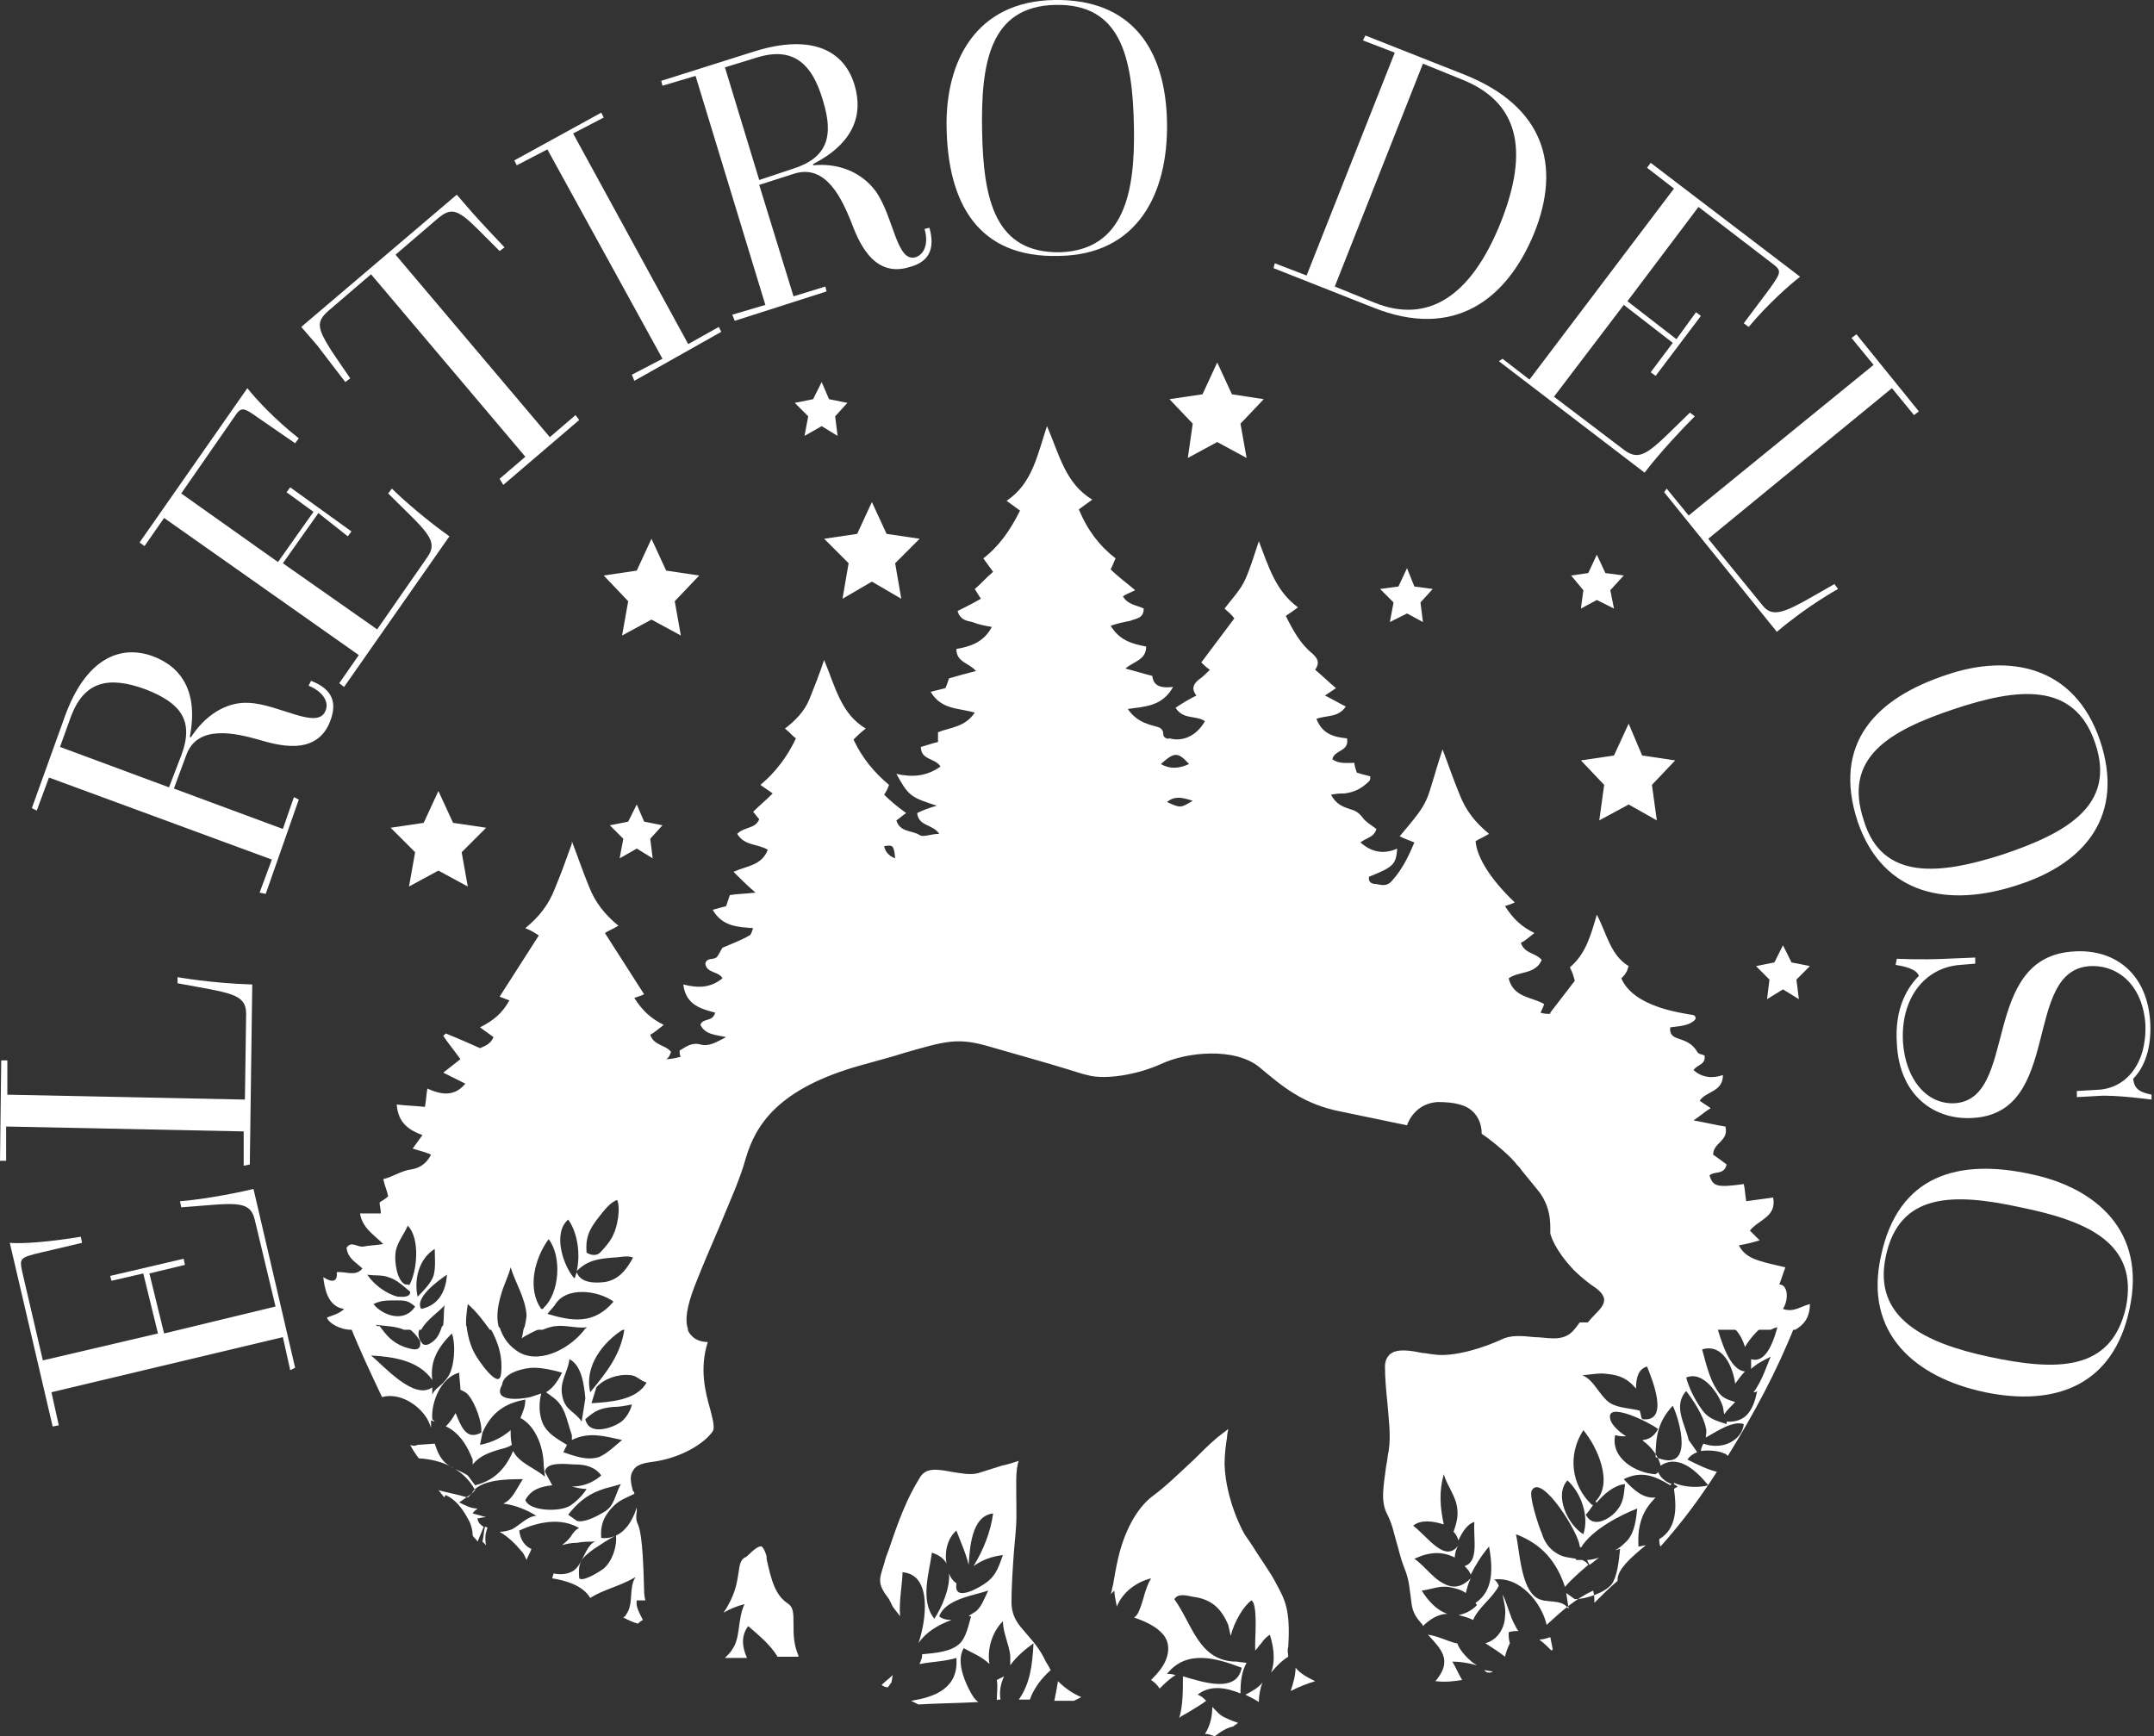 <?xml version="1.0" encoding="utf-8"?>
<!-- Generator: Adobe Illustrator 24.1.3, SVG Export Plug-In . SVG Version: 6.00 Build 0)  -->
<svg version="1.1" id="Capa_1" xmlns="http://www.w3.org/2000/svg" xmlns:xlink="http://www.w3.org/1999/xlink" x="0px" y="0px"
	 viewBox="0 0 175.9 141.8" style="enable-background:new 0 0 175.9 141.8;" xml:space="preserve">
<rect x="0" y="0" width="175.9" height="141.8" fill="#333333" stroke="none"/>
<style type="text/css">
	.st0{fill:#FFFFFF;}
</style>
<path class="st0" d="M121.3,134.2L121.3,134.2c0.6,0.4,1.1,0.7,1.6,1.1c0.1-0.4,0.2-0.7,0.4-1.1c-0.1-0.3-0.1-0.6-0.1-0.9
	c0.3-0.1,0.6-0.1,0.8-0.1c-0.1-0.1-0.2-0.3-0.3-0.5c-0.4-0.7-0.6-1.7-1-2.5c0.1,0.6,0.3,1.2,0.2,1.8
	C122.9,132.8,122.4,133.9,121.3,134.2"/>
<path class="st0" d="M44.3,108.4h-1.5c-0.1,0.3-0.1,0.6-0.2,0.9C43,109,43.7,108.7,44.3,108.4"/>
<path class="st0" d="M102.8,139c0-0.5,0.1-1.1,0.3-1.6c-0.3,0.4-0.8,0.7-1.4,1C102.1,138.6,102.5,138.8,102.8,139"/>
<path class="st0" d="M39.6,124.7c-0.1,0.4-0.1,0.8-0.2,1.2c0.1,0.1,0.2,0.2,0.3,0.3c-0.1-0.4-0.1-0.9,0.1-1.4
	C39.8,124.7,39.7,124.7,39.6,124.7"/>
<path class="st0" d="M131.6,129.4c-0.6,0.7-2.1,1.2-3,1.2l-0.7-0.5l0.2,1.3c-0.6-0.9-1.8-0.4-2.6-0.9c-1.3-0.8-1.4-3.8-1.7-5.2
	c2.1,0.8,3.3,2.2,4,4.3l0,0c0.5-0.6,1.2-1.2,1.9-1.8c-0.1-0.2-0.3-0.3-0.5-0.4c-0.2,0-0.4,0-0.5,0c0,0,0-0.1,0-0.1
	c-0.5-0.1-1-0.1-1.5-0.4c-0.7-0.4-1.1-1-1.3-1.7c-0.2-0.4-1.1-3.1-0.8-3.5c0.8-1.4,3.9,3.6,3.9,4.6l0.1,0.1c0.9-1.5,3.3-2.7,4.6-3.2
	c-0.1,0.9-0.2,1.9-0.8,2.6c-0.3,0.3-0.6,0.6-1,0.8c0.1,0,0.3-0.1,0.4-0.1C132.2,127.4,132.1,128.7,131.6,129.4 M128,120.9
	c1.1,1,1.8,2.9,1.3,4.4C128,124.5,126.9,122.1,128,120.9 M129.3,116.8c1.1,1.3,2.5,4.3,1,5.8c0,0,0,0.1,0.1,0.1
	c0.6-0.7,1.4-1.4,2.3-1.5c-0.1,0.9-0.1,1.5-0.7,2.2c-0.5,0.6-1.9,1.5-2.5,0.3c0.2-0.2,0.4-0.5,0.6-0.8l-0.1,0
	C128.3,121.3,128,118.8,129.3,116.8 M131.2,112.2c1.2,0.1,1.8,0.5,2.4,1.2c0-0.9,0.2-1.6,0.9-1.8c0.4,1,1.9,4.6-0.4,4.3
	c-0.1-0.2-0.1-0.4-0.2-0.7c-0.8-0.2-1.7-0.2-2.4-0.6c-0.9-0.6-1.3-1.9-2.3-2.3C129.8,112.3,130.5,112.1,131.2,112.2 M136.6,114.8
	c0.5,1,1.9,5.6-1.4,4.2C135.2,117.3,135.4,116.1,136.6,114.8 M134.4,126.2c-0.2,0-0.4,0.1-0.6,0.1c-0.1-1.9,0.4-3,1.4-4
	c-1,0.1-1.8-0.6-2.6-1.5c1.4-0.7,2.5-0.3,3.8,0.5c0,0,0,0,0.1-0.1c-0.5-0.2-0.9-0.5-1.1-1c0,0.1-0.1,0.1-0.2,0.2
	c-1.6-0.1-3.7-1.3-3.3-3.2c0.3,0.1,0.6,0.1,0.9,0.1c-0.5-0.3-1.2-0.9-1.3-1.4c-0.4-1.5,3.1,0.2,3.9,0.8c-0.3,0.6-0.8,0.9-1.3,0.9
	c0,0,0.1,0,0.1,0.1c0.6,0.4,1.3,1.3,1.4,2c1.5-1,3,0.5,3.9,1.6c-0.7,0.2-1.9,0.2-2.8-0.2c0,0,0,0.1,0,0.1c0.1,0.1,0.2,0.1,0.3,0.2
	c-0.1,0.1-0.2,0.1-0.3,0.2c0.2,1.4,0.3,3.2-1.2,4.1c0,0.2,0,0.4,0.1,0.6c1.7-1.9,3.2-3.9,4.6-6.1c-0.8-0.2-1.6-0.6-2.4-1
	c0.2-0.3,0.5-0.5,0.8-0.6l-0.7-1c-0.3-1.3-1.3-2.8-0.2-4c0.6,0.8,1.4,2,1.6,3c0.1,0.3,0,0.6,0,0.8c0.9-0.5,2.2-1.4,3.1-1.1
	c-0.1,1.2-1.6,2.2-3.3,1.6c-0.1,0.2-0.2,0.4-0.2,0.6c0.7-0.1,1.5,0,1.9,0.2c0.1,0,0.2,0.1,0.3,0.2c2.1-3.4,4-6.9,5.5-10.7h-1.4
	c-0.3,1.1-0.9,3.2-2.2,2.8l0,0.8c0.4-0.4,1-0.7,1.6-1c-0.2,0.4-0.7,2-1.4,2.9c0.1,0,0.2,0,0.3-0.1c-0.3,1.4-0.8,2.6-2.5,2.5l0,0.2
	c-0.9-0.3-1.5-0.4-2.1-1.3c-0.5-0.7-1-1.7-1.2-2.5c1.4-0.6,2.7,1.4,3,2.4l0.1,0.6c0.2-0.3,0.6-0.7,0.9-1c-0.6-0.2-1.1-0.3-1.5-1
	c-0.6-0.9-0.9-2.2-1.2-3.3c1.7-0.5,2.5,1.4,2.7,2.8l0,0c0.3-0.4,0.5-0.7,0.8-1c-1.3-0.1-2-2.7-2.3-3.7c1.2-0.6,2,0.7,2.3,1.7
	c0.4-0.7,1.2-1.6,1.9-2H129c0,0,0,0,0,0c-0.5,0.7-0.9,1.3-2.1,1.3h0c-0.6,0-1.1-0.1-1.6-0.1c-1-0.1-1.9-0.2-2.7,0.2
	c-1.3,0.6-3.9,1.5-5.6,1.2c-0.2,0-0.5-0.1-0.8-0.1c-1-0.2-2.1-0.4-2.7,0.1c-0.2,0.2-0.4,0.5-0.4,1c0,1,0.1,2,0.2,3
	c0.1,1.3,0.3,2.6,0.1,3.9c-0.1,0.4-0.1,0.8-0.2,1.2c-0.2,1.6-0.5,2.9,0.1,4c0.4,0.8,0.5,1.4,0.7,2.1c0.2,0.6,0.3,1.3,0.7,2.3
	c0.4,1,0.4,1.7,0.5,2.3c0.1,0.8,0.1,1.3,0.8,2.1c0.1,0.1,0.2,0.2,0.2,0.3c0.6-0.6,1.3-1,2-1c-0.9-0.3-1.6-1.1-2.1-1.9
	c0.8-0.1,1.4-0.4,2.2-0.3c0.5,0.1,1,0.2,1.4,0.5c0.1-0.4,0.2-0.8,0.4-1.2c-0.6,0.6-1.2,0.8-1.8,0.6c-1.2-0.4-1.8-1.5-2.8-2.2
	c1.3-0.6,2.3-0.6,3.3-0.1c0-0.3,0.1-0.7,0.3-1c-1.1,1.5-2.5-0.7-3.7-1.6c0.6-0.5,1.6-0.4,2.5-0.1c-0.3-1.4-0.4-2.7,0-4.1
	c0.3,1,1,1.8,1.1,2.8c0.1,0.7-0.1,1.3-0.3,1.9c0.2,0.2,0.3,0.4,0.4,0.7c0.3-0.7,0.8-1.4,1.3-1.5c-0.1,1.4,0.4,3.2-0.8,3.6
	c0.2,0.2,0.4,0.4,0.5,0.7c0.4-0.8,0.9-1.6,1.5-2.3c0.3,1.7,0.4,3.6-1.1,4.6c0,0.1,0.1,0.1,0.1,0.2c-0.5,0.5-1,0.7-1.5,0.8
	c0.4,0.1,0.8,0.2,1.2,0.4c0.4-1,1.6-1.8,2.1-2.8c-0.1-0.2-0.2-0.4-0.4-0.5c2.1-0.3,3.9,1.9,4.3,3.7c1.2-1.1,2.3-2.1,3.8-2.8
	c0.1,0.4,0.1,0.7,0.1,1c0.6-0.6,1.2-1.2,1.9-1.8C132,128.2,133.3,127.1,134.4,126.2"/>
<path class="st0" d="M126.8,134.7l-0.2-1c-0.3,0.1-0.6,0.2-0.9,0.2c0.4,0.3,0.7,0.6,1,0.9C126.7,134.8,126.7,134.8,126.8,134.7
	C126.8,134.7,126.8,134.7,126.8,134.7"/>
<polyline class="st0" points="141.9,114.6 141.9,114.6 141.9,114.6 141.9,114.6 "/>
<path class="st0" d="M129.8,127.8c0.3-0.2,0.5-0.4,0.8-0.6c-0.3,0.1-0.7,0.2-1,0.2L129.8,127.8z"/>
<path class="st0" d="M95.3,65.5c0.6-0.5,1.2-0.4,2.1-0.1C96.4,66,96.4,66,95.3,65.5 M97.1,62.4c-0.9,0.4-1.6,0.4-2.3,0
	C95.9,61.4,96.2,61.4,97.1,62.4 M72.2,69.1c0.7-0.1,0.8-0.1,0.9,1C72.6,69.9,72.3,69.6,72.2,69.1 M49.4,104.7
	c-0.8,0.1-2,0.1-2.3-0.8c-0.1,0.2-0.1,0.4-0.2,0.5c-0.9-1-1.8-3.7-0.5-4.8c0.8,1.1,1,2.9,0.7,4.2c0.9-0.9,1.8-1,3-1.1
	c0.5,0,1.1-0.2,1.6,0C51.2,103.6,50.6,104.5,49.4,104.7 M44.7,107.3l0.6-0.7c0.9-1.6,3.6-1.2,4.8-0.3
	C48.5,108.2,46.7,107.9,44.7,107.3 M44.2,106.9c-1.2-1.7-0.5-4.2,0.6-5.7c1.1,1.4,0.9,4.4-0.4,5.6C44.4,106.9,44.3,106.9,44.2,106.9
	 M48.9,99.4c0.4-0.5,0.9-1.2,1.5-1.4c0.3,0.7,0,2.2-0.3,2.8c-0.2,0.5-0.7,1.1-1.1,1.5c-0.2,0.2-0.6,0.3-1.1,0
	C47.8,101.1,48.1,100.4,48.9,99.4 M34.4,106.9c-0.6-0.9,1.5-2.4,2.1-2.8C36.4,105.5,35.8,106.6,34.4,106.9 M35.5,102
	c0,0.7,0.1,1.5-0.1,2.2c-0.2,0.6-0.9,1.3-1.3,1.7C33.8,104.5,34.2,102.8,35.5,102 M30.5,106.5c0.6-0.3,1.1-0.3,1.8-0.3
	c0.8,0,1,0,1.6,0.5C33,108.1,31.2,107.4,30.5,106.5 M30,104.1c0.6,0.1,1.2,0,1.7,0.2c0.7,0.2,1.2,0.7,1.8,1.2c0,0.5-0.7,0.4-1,0.4
	C31.6,105.7,30.5,104.9,30,104.1 M32.3,102.3c0.1-0.8,0.7-1.5,1-2.2c1,1,0.8,3.7,0.1,4.9c0-0.1,0-0.1-0.3-0.1
	C32.4,104.6,32.2,103,32.3,102.3 M145.6,106.9c0.5-0.8,0.4-2-0.3-2c0.2-0.5,0.3-0.9,0.5-1.4c-0.8-0.2-1.4-0.3-2-0.5
	c-0.7-0.2-1.4-0.5-1.8-1.3c0.6-0.1,1-0.2,1.7-0.4c-0.3-0.3-0.5-0.5-0.8-0.8c0.7-0.9,2.2-1.1,1.9-2.7c-0.8,0.1-1.4,0.2-2.2,0.3
	c-0.1-0.6-0.1-1-0.2-1.4c-2.2,0.3-2.5,0.2-2.8-0.7c0.4-0.4,1.2,0,1.4-0.9c-0.4-0.3-0.8-0.6-1.1-0.8c0-1,1.3-1.1,1-2.3
	c-0.7-0.1-1.5-0.3-2.6-0.5c0.6-0.4,0.9-0.7,1.4-1c-0.3-0.2-0.6-0.4-0.9-0.6c0.5-0.8,1.9-0.7,1.9-2.1c-0.9,0.3-1.7,0.2-2.4-0.4
	c0.3-0.5,1-0.4,0.9-1.2c-0.2-0.1-0.5-0.1-0.6-0.3c-0.4-0.7-1-0.9-1.6-1.1c-0.3-0.1-0.7-0.3-0.6-0.9c0.7-0.1,1.5-0.1,2-0.6
	c0.1-0.1,0.1-0.3-0.1-0.4c-1.2-0.2-4.9-0.7-5.9-3c0.2-0.2,0.3-0.3,0.4-0.5c0.1-0.1,0.1-0.3,0.2-0.5c-1.5-0.9-1.8-2.7-2.6-4.2
	c-0.5,1.7-0.9,3.2-2.2,4.3c0.2,0.4,0.3,0.7,0.4,1.1c-0.7,0.9-1.3,1.7-2,2.6c0,0,0,0.1,0,0.1c-0.3,0-0.5,0-0.8-0.1
	c0.1-0.2,0.2-0.4,0.3-0.7c-1-0.6-2.5-0.5-2.9-2.1c0.8-0.6,2.2-0.3,2.7-1.5c-0.5-0.6-1.4-0.5-1.7-1.4c0.4-0.2,0.7-0.5,1.1-0.8
	c-1-0.5-1.7-1.1-2.4-2.2c0.3-0.1,0.6-0.2,0.8-0.3c-2-1.9-3.1-3.7-3.2-5c0.3-0.2,0.6-0.3,1.1-0.6c-1.1-0.9-1.9-1.9-2.4-3.2
	c-0.5-1.2-0.9-2.4-1.4-3.7c-1.5,4.6-0.8,3.9-3.5,7.1c0.4,0.2,0.7,0.3,1.2,0.5c-0.5,1.2-1,2.2-1.8,3.1c-0.4,0.5-0.8,0.4-1.3,0.3
	c-0.3,0-0.7-0.1-0.6-0.6c2-0.8,2.2-1,2.3-2.3c-1.1,0.5-2.1,0.3-3-0.5c0.5-0.4,1.1-0.4,1.3-1.1c-0.4-0.3-0.9-0.6-1.1-0.9
	c-0.3-0.4-0.6-0.6-1-0.7c-0.6-0.2-1.2-0.4-1.6-1.2c0.5-0.1,0.8-0.1,1.1-0.1c0.8-0.1,1.4-0.4,2-1c0.1-0.1,0.1-0.2,0.1-0.4
	c-0.4-0.1-0.8-0.2-1.1-0.3c-0.1-0.3-0.2-0.6-0.2-0.8c-0.6,0-1.3,0.1-1.8-0.3c0.2-0.8,1.4-0.6,1.2-1.7c-1-0.1-2-0.3-2.5-1.6
	c0.9-0.3,1.8-0.1,2.4-1c-0.6-0.3-1.1-0.6-1.7-0.9c0.3-0.2,0.6-0.4,0.9-0.6c-0.6-0.5-1.1-1-1.7-1.5c0.4-0.6,0.2-0.9-0.2-1.3
	c-1-0.8-1.6-1.9-2.2-3.1c0.3-0.2,0.6-0.4,1-0.7c-1.8-1.3-2.4-3.3-3.2-5.4c-0.4,1.2-0.7,2.2-1.1,3.1c-0.4,0.9-1.1,1.6-1.7,2.4
	c0.2,0.2,0.5,0.4,0.8,0.8c-0.9,1.2-1.8,2.4-2.7,3.6c0.2,0.2,0.4,0.4,0.7,0.6c-0.3,0.3-0.6,0.6-0.9,0.8c-0.5,0.4-0.6,0.8-0.2,1.3
	c-0.6,0.3-1.1,0.6-1.7,1c0.6,1,1.7,0.6,2.4,1.1c-0.7,1.2-1.8,1.7-2.9,1.4C95.3,60.4,95,60.2,95,60c0-0.5-0.3-0.6-0.7-0.7
	c-0.8-0.2-1.6-0.5-2.2-1.4c1.4-0.2,2.8-0.2,3.7-1.8c-0.9,0.1-1.6,0-1.7-0.9c-0.8-0.2-1.4-0.4-2.2-0.6c0.7-0.6,1.7-0.7,1.7-1.8
	c-1.1-0.2-2.2-0.5-2.9-1.7c0.6-0.2,1.1-0.3,1.6-0.4c0.5-0.2,1.1-0.2,1.1-1c-0.6-0.3-1.3-0.3-1.7-1c0.3-0.2,0.6-0.3,1-0.5
	c-0.7-0.6-1.4-1.1-2-1.7c0.2-0.4,0.3-0.7,0.4-0.9c-1.3-1-2.3-2.3-3-4c0.4-0.3,0.7-0.5,1.1-0.8c-2.2-1.3-2.7-3.7-3.7-6
	c-0.8,2.4-1.2,4.7-3.3,6.1c0.4,0.3,0.7,0.5,1.1,0.8c-0.8,1.6-1.7,2.9-3,3.9c0.3,0.4,0.5,0.7,0.8,1.1c-0.6,0.5-1,1-1.5,1.4
	c0.2,0.3,0.3,0.5,0.5,0.8c-0.7,0.4-1.3,0.7-1.9,1c0.2,0.7,0.7,0.8,1.2,0.9c0.5,0.2,1,0.3,1.6,0.4c-0.7,1.3-1.8,1.6-2.9,1.8
	c0,1.1,1,1.1,1.6,1.8c-0.8,0.2-1.5,0.4-2.2,0.6c-0.1,0.3-0.2,0.6-0.3,0.8c-0.4,0.1-0.8,0.2-1.2,0.3c0.9,1.5,2.3,1.3,3.6,1.7
	c-0.8,1.2-2,1.2-3,1.6v0.8c-0.5,0.1-1,0.3-1.4,0.4c0,1.1,1.2,0.9,1.6,1.6c-1.1,0.8-2.3,0.9-3.6,0.6c0.4,0.7,0.7,1.3,1.2,1.7
	c0.5,0.4,1.2,0.6,2.1,0.9c-0.7,0.2-1.2,0.4-1.6,0.6c0.1,1.1,1.3,0.9,1.8,1.7c-0.7,0-1.3,0.3-1.6,0.1c-0.6-0.4-1.6-0.2-1.9-1.2
	c0.3-0.2,0.5-0.4,0.8-0.6c-0.7-0.5-1.3-1-1.8-1.5c0.2-0.3,0.3-0.5,0.4-0.8c-1.2-1-2.2-2.2-2.9-3.7c0.3-0.3,0.6-0.6,1-0.9
	c-1-0.6-1.6-1.4-2.1-2.4c-0.5-1-0.8-2-1.3-3.2c-0.4,1.2-0.8,2.2-1.2,3.2c-0.4,1-1.2,1.8-2,2.4c0.4,0.3,0.6,0.6,0.9,0.8
	c-0.7,1.5-1.7,2.8-2.9,3.8c0.4,0.3,0.6,0.4,1,0.7c-0.6,0.6-1.1,1-1.6,1.5c0.2,0.2,0.3,0.4,0.5,0.6c-0.3,0.8-1.2,0.6-1.8,1.2
	c0.6,1,1.7,0.8,2.5,1.3c-0.5,1.3-1.7,1.3-2.8,1.8c0.6,0.6,1.1,1.1,1.8,1.7c-0.9,0.1-1.5,0.1-2.1,0.2c-0.1,0.3-0.2,0.6-0.3,0.9
	c-0.4,0.1-0.7,0.2-1.1,0.3c0.8,1.4,2.1,1.4,3.3,1.5c-0.1,0.3-0.2,0.6-0.3,0.6c-0.7,0.4-1.5,0.7-2.2,1c-0.2,0.3-0.3,0.6-0.5,0.8
	c-0.3,0.2-0.8,0-0.9,0.5c0.1,0.8,1.1,0.6,1.4,1.2c-1,0.8-2,0.8-3.2,0.5c0.2,1.7,1.5,2,2.6,2.3c-0.2,0.8-1,0.4-1.2,1
	c0.4,0.8,1.2,0.8,2.1,1c-0.8,0.4-1.4,0.8-2.1,0.6c-0.7-0.2-1.2,0.2-1.7,0.5c0,0.2,0,0.4,0.1,0.5c-0.4,0.1-0.8,0.2-1.2,0.2
	c0.2-0.1,0.3-0.3,0.4-0.6c-0.5-0.6-1.4-0.5-1.7-1.4c0.4-0.2,0.7-0.5,1.1-0.8c-1-0.5-1.7-1.1-2.4-2.2c0.3-0.1,0.6-0.2,0.8-0.3l-3.2-5
	c0.3-0.2,0.6-0.3,1.1-0.6c-1.1-0.9-1.9-1.9-2.4-3.2c-0.5-1.2-0.9-2.4-1.4-3.7c0,0,0,0,0,0.1c0,0.1,0,0.1,0,0.2c0,0,0,0,0,0
	c0,0,0,0,0-0.1c-0.5,1.4-0.9,2.5-1.4,3.7c-0.5,1.3-1.3,2.3-2.4,3.2c0.5,0.2,0.8,0.4,1.1,0.6l-3.2,5c0.3,0.1,0.5,0.2,0.8,0.3
	c-0.6,1.1-1.4,1.7-2.4,2.2c0.4,0.3,0.7,0.5,1.1,0.8c-0.2,0.5-0.6,0.7-1.1,0.9c-0.9-0.4-1.8-0.8-2.8-1.2c-0.1,0.1-0.1,0.1-0.2,0.2
	c0.4,0.6,0.9,1.2,1.4,1.9c-0.5,0.4-0.9,0.7-1.4,1.1c0.6,0.3,1.2,0.6,1.8,0.9c-0.9,1.1-2,0.9-3.1,0.4c-0.1,0.6-0.1,1-0.2,1.5
	c-0.8-0.1-1.6-0.1-2.3-0.2c0.1,1.5,1,2.1,2.1,2.5c-0.3,0.4-0.5,0.7-0.8,1.1c0.6,0.2,1.1,0.3,1.5,0.5c-0.4,0.8-1,1.1-1.6,1.2
	c-0.8,0.1-1.5,0.6-2.3,0.8c0.1,0.5,0.3,0.9,0.4,1.4c-0.2,0.2-0.4,0.3-0.7,0.5c0,0.3,0.1,0.5,0.1,0.9h-1.7c0.2,1.2,1.1,1.7,1.9,2.5
	c-0.6,0.1-1.1,0.1-1.6,0.2c-0.5,0.1-1-0.5-1.4,0.1c0.1,0.9,0.8,1.2,1.3,1.7c-0.6,0.7-1.4,0.2-2.1,0.3c0.1,0.9-0.5,0.8-1.1,0.4
	c0.1,0.8,0.3,2.4,1.7,2.6c-0.4,0.4-0.9,0.5-1.4,0.7c0.1,0.4,1,1,2,1H31c-0.1-0.1-0.2-0.3-0.3-0.4c0.8,0.1,1.6,0.1,2.3,0.4h1.4
	c0.4-0.8,1.5-1.5,1.9-2c-0.1,0.7,0,1.4-0.2,2h2c-0.1-0.7,0-1.4,0.1-2.1c0.7,0.6,1.3,1.4,1.8,2.1h0.8c-0.3-0.8-0.2-1.8,0.1-2.8
	c0.2-0.8,0.6-1.5,0.8-2.3c0.4,1.3,1.2,2.5,1.3,3.9c0,0.2-0.1,0.7-0.2,1.2h1.5c0.5-0.2,0.9-0.3,1.1-0.3c0.8-0.1,1.7,0.2,2.5,0.1
	c0,0.1-0.1,0.1-0.2,0.2H51c0,0,0,0,0.1,0c0,0,0,0,0,0h5.1c-0.3-0.8-0.1-1.9,0.5-3.5c0.7-1.8,1.4-3.4,2-4.8c0.9-2.2,1.7-3.9,2.2-5.7
	c0.8-2.7,2.6-5.7,9.4-7.6c1.4-0.4,2.6-0.7,3.5-1c3.5-1,4.4-1.3,7.1-0.5c2.4,0.7,4.6,1.3,6.2,1.8c0.7,0.2,1.2,0.4,1.7,0.5
	c1.4,0.4,4,0,6-0.9c2.1-1,6.1-1.4,8.1,0.3c1.8,1.5,3.5,3,6.7,3.6l5.3,1.1c0.2-0.6,0.9-1.8,2.5-1.9c1.3,0,2.3,0.2,2.9,0.8
	c0.4,0.4,0.7,1,0.7,1.8c0.5,0.3,2,1.5,2.7,2.3c0.2,0.3,0.4,0.4,0.5,0.6c0.3,0.4,0.5,0.6,1.3,1.6c1.2,1.4,1.1,2.9,1.1,3.5
	c0,0.1,0,0.1,0,0.1c0,0.1,0.3,1.3,1.9,3c0.5,0.5,1,0.9,1.4,1.2c0.6,0.4,1,0.7,1.1,1.2c0,0.4-0.2,0.7-0.7,1.2
	c-0.5,0.5-0.8,0.9-1.1,1.3h15.4c0.2-0.1,0.4-0.2,0.6-0.2c0,0.1,0,0.1,0,0.2h1.4c0.7-0.4,1.2-1,1.2-2.1
	C147,106.7,146.5,107.2,145.6,106.9"/>
<polygon class="st0" points="35.8,64.6 37,67.2 39.7,67.6 37.7,69.6 38.2,72.4 35.8,71.1 33.4,72.4 33.9,69.6 31.9,67.6 34.6,67.2 
	"/>
<polygon class="st0" points="53.2,44 54.4,46.6 57.1,47 55.1,49.1 55.6,51.9 53.2,50.6 50.8,51.9 51.3,49.1 49.3,47 52,46.6 "/>
<polygon class="st0" points="52,65.7 52.6,67.1 54.1,67.4 53.1,68.5 53.3,70.1 52,69.3 50.6,70.1 50.9,68.5 49.8,67.4 51.3,67.1 "/>
<polygon class="st0" points="67.1,31.2 67.7,32.6 69.2,32.9 68.2,34 68.4,35.6 67.1,34.8 65.7,35.6 66,34 64.9,32.9 66.4,32.6 "/>
<polygon class="st0" points="114.9,46.4 115.5,47.9 117,48.1 116,49.2 116.2,50.8 114.9,50.1 113.5,50.8 113.8,49.2 112.7,48.1 
	114.2,47.9 "/>
<polygon class="st0" points="145.6,77.2 146.3,78.6 147.8,78.9 146.7,80 146.9,81.6 145.6,80.8 144.3,81.6 144.5,80 143.4,78.9 
	144.9,78.6 "/>
<polygon class="st0" points="130.4,45.3 131.1,46.8 132.6,47 131.5,48.2 131.8,49.7 130.4,49 129.1,49.7 129.3,48.2 128.3,47 
	129.7,46.8 "/>
<polygon class="st0" points="71.2,41 72.4,43.6 75.1,44 73.1,46 73.6,48.9 71.2,47.5 68.8,48.9 69.3,46 67.3,44 70,43.6 "/>
<polygon class="st0" points="99.4,29.6 100.6,32.2 103.2,32.6 101.3,34.6 101.8,37.4 99.4,36.1 97,37.4 97.4,34.6 95.5,32.6 
	98.2,32.2 "/>
<polygon class="st0" points="133,59.1 134.1,61.7 136.8,62.1 134.9,64.1 135.3,67 133,65.7 130.6,67 131,64.1 129.1,62.1 
	131.8,61.7 "/>
<path class="st0" d="M32.7,107.9C32.7,107.9,32.8,107.9,32.7,107.9C32.8,107.9,32.8,107.9,32.7,107.9L32.7,107.9z"/>
<path class="st0" d="M23.7,111.9l-0.6-2.7l-18.9,4.5l0.6,2.7l-0.5,0.1l-3.5-15c1.1,0.1,3.4-0.1,5.8-0.5l0.1,0.5l-3.4,0.8
	c-1.7,0.4-1.7,0.5-1.5,1.5l1.7,7.3l9.4-2.2l-1.2-4.9l-2.6,0.6L9,104.2l6-1.4l0.1,0.5l-2.9,0.7l1.2,4.9l9.1-2.2l-1.7-7.1
	c-0.4-1.7-1.8-1.3-6-1l-0.1-0.5c1.4-0.1,3.9-0.5,6-1l3.4,14.6L23.7,111.9z"/>
<path class="st0" d="M19.9,95.2l0-2.8L0.5,92l0,2.8l-0.5,0l0.1-8.2l0.5,0l0,2.8L20,89.8l0.1-7c0-1.7-1.4-1.7-5.6-2.5l0-0.5
	c0,0,2.7,0.5,6.1,0.6l-0.2,14.7L19.9,95.2z"/>
<path class="st0" d="M14.8,61.7c1.1-2.9-0.1-4.3-2.9-5.4c-3-1.1-5-0.7-6.1,2.2l-0.9,2.5l8.9,3.3L14.8,61.7z M21.2,72.9l1-2.7L4,63.5
	l-1,2.7L2.6,66l2.7-7.5c1.7-4.7,4.5-5.9,7.2-4.9c2.4,0.9,3.7,3,3,6.6l0.1,0c1.1-1.7,2.8-2.9,4.7-2.8c2.5,0.1,5.7,2.3,6.3,0.6
	c0.3-0.8-0.4-1.6-1.4-2l0.2-0.4c1.8,0.7,2.1,1.8,1.6,3.2c-1.1,3.1-4.5,2-5.9,1.6c-1.8-0.5-5-1.3-5.9,1.3l-1,2.7l8.9,3.3l0.9-2.6
	l0.4,0.2L21.7,73L21.2,72.9z"/>
<path class="st0" d="M27.7,55.8l1.6-2.3L13.4,42.3l-1.6,2.3l-0.4-0.3l8.8-12.6c0.7,0.9,2.3,2.6,4.2,4.1l-0.3,0.4l-2.9-2
	c-1.4-1-1.5-1-2.1-0.1l-4.3,6.2l7.9,5.6l2.9-4.1l-2.2-1.6l0.3-0.4l5,3.6l-0.3,0.4L26,41.9L23.1,46l7.7,5.4l4.1-5.9
	c1-1.4-0.2-2.2-3.2-5.2l0.3-0.4c1,1,3,2.7,4.7,3.9l-8.6,12.3L27.7,55.8z"/>
<path class="st0" d="M40.8,39.1l2.1-1.8L30.3,22.4l-3.5,3c-1,0.9-0.9,1.4,0.3,3.3l1.5,2.2l-0.4,0.3c0,0-1.7-2.2-2.3-3l-1.3-1.5
	l12.7-10.8l1.3,1.5c0.7,0.8,2.6,2.8,2.6,2.8l-0.4,0.3L39,18.7c-1.7-1.7-2.2-1.7-3.2-0.9l-3.5,3l12.6,14.9l2.1-1.8l0.3,0.4l-6.2,5.3
	L40.8,39.1z"/>
<polygon class="st0" points="51.6,30.6 54.1,29.3 44.7,12.2 42.2,13.5 42,13.1 49.1,9.2 49.3,9.6 46.8,10.9 56.2,28.1 58.7,26.7 
	58.9,27.1 51.8,31.1 "/>
<path class="st0" d="M64.7,13.8c2.9-0.9,3.4-2.7,2.5-5.6c-0.9-3.1-2.5-4.4-5.4-3.5l-2.6,0.8l2.8,9.2L64.7,13.8z M59.8,25.7l2.7-0.8
	L56.8,6.2L54.1,7L54,6.6l7.6-2.4c4.8-1.5,7.4,0,8.2,2.8c0.7,2.4-0.1,4.7-3.4,6.4l0,0.1c2-0.2,3.9,0.5,5.1,2.1
	c1.5,2.1,1.7,5.9,3.3,5.4c0.8-0.3,1-1.3,0.7-2.3l0.4-0.1c0.5,1.8-0.1,2.8-1.6,3.2c-3.1,1-4.3-2.4-4.8-3.7c-0.7-1.7-2-4.8-4.7-3.9
	l-2.8,0.9l2.8,9.1l2.6-0.8l0.1,0.4L60,26.2L59.8,25.7z"/>
<path class="st0" d="M92.6,10.4c-0.1-5.8-1.1-10.1-6.4-10c-5.4,0.1-6.1,4.8-6,10.3c0.1,5.7,1.1,10,6.4,9.9
	C91.8,20.4,92.7,15.7,92.6,10.4 M77.3,10.4C77.2,5,79.7,0.1,86.1,0c6.3-0.1,9.1,4,9.2,10c0.1,5.8-2.4,10.8-8.8,10.9
	C79.8,21.1,77.4,16.5,77.3,10.4"/>
<path class="st0" d="M112.2,24.7c4.4,1.8,7.9-0.5,10.3-6.4c2.5-6.2,1.4-10-3.1-11.8l-3.2-1.3L109,23.4L112.2,24.7z M104.1,21.5
	l2.6,1l7.2-18.2l-2.6-1l0.2-0.4l8.1,3.2c6.5,2.6,7.9,7.4,5.7,12.9c-2.2,5.4-6.5,8.8-13.2,6.1l-8.1-3.2L104.1,21.5z"/>
<path class="st0" d="M122.7,29.3l2.2,1.7l11.8-15.6l-2.2-1.7l0.3-0.4l12.2,9.3c-0.9,0.7-2.6,2.2-4.2,4.1l-0.4-0.3l2.1-2.8
	c1-1.4,1-1.5,0.2-2.1l-6-4.6l-5.8,7.7l4,3.1l1.6-2.2l0.4,0.3l-3.7,4.9l-0.4-0.3l1.8-2.4l-4-3.1l-5.7,7.5l5.8,4.4
	c1.4,1,2.2-0.1,5.3-3.1l0.4,0.3c-1,1-2.8,2.9-4.1,4.6l-11.9-9.1L122.7,29.3z"/>
<path class="st0" d="M136.1,39.9l1.8,2.2L153,29.8l-1.8-2.2l0.4-0.3l5.1,6.3l-0.4,0.3l-1.8-2.2L139.5,44l4.4,5.4
	c1,1.3,2.2,0.4,5.9-1.7l0.3,0.4c0,0-2.4,1.3-5,3.5l-9.2-11.4L136.1,39.9z"/>
<path class="st0" d="M163.5,69.8c5.4-1.8,9.3-4.1,7.6-9.1c-1.7-5.1-6.4-4.5-11.5-2.8c-5.4,1.8-9.1,4-7.4,9.1
	C153.7,72,158.5,71.4,163.5,69.8 M159,55.1c5-1.7,10.4-0.8,12.5,5.4c2,6-1.1,10-6.8,11.8c-5.5,1.8-10.9,0.9-13-5.2
	C149.6,60.7,153.2,57,159,55.1"/>
<path class="st0" d="M154.9,78.3c0,0,2.1,0.1,4,0l2.4-0.1l0,0.5l-1.2,0.1c-2.9,0.2-4.9,2.7-4.7,6.3c0.2,3,1.9,5.1,4.2,5
	c5.3-0.3,2-12,9.8-12.4c3.3-0.2,6,1.8,6.2,5.9c0.1,2.4-0.7,3.8-1.4,4.5c0.1,0.9,0.6,1.1,1.5,1.3l0,0.4c0,0-3-0.4-4.3-0.3l-1.8,0.1
	l0-0.5l1.7-0.1c2.3-0.1,4-2.1,3.9-5.3c-0.2-3.2-2.2-4.9-4.5-4.8c-5.6,0.3-2.2,12-9.6,12.4c-3,0.2-6-1.7-6.2-6.1
	c-0.2-2.9,0.9-4.6,1.8-5.5c-0.2-0.6-1.3-0.8-1.9-0.9L154.9,78.3z"/>
<path class="st0" d="M162.4,110.8c5.6,1.2,10,1.2,11.2-4c1.1-5.3-3.2-7.1-8.6-8.2c-5.5-1.2-9.9-1.2-11,4
	C152.9,107.7,157.3,109.7,162.4,110.8 M165.9,95.9c5.2,1.1,9.4,4.6,8,11c-1.3,6.2-6,8-11.8,6.8c-5.7-1.2-9.9-4.8-8.5-11.1
	C155,95.9,160,94.6,165.9,95.9"/>
<path class="st0" d="M117.3,137.2c0,0-0.1,0.1-0.1,0.1c0,0,0.1,0,0.1,0c0.8,0.1,1.4,0,2.1-0.1c-0.3-0.5-0.5-1-0.8-1.5
	c0.6,0,1.3,0.1,2,0.3c-0.1-0.1-0.2-0.1-0.3-0.2c-0.4-0.3-1.1-1-1.3-1.6c0,0-0.1,0-0.1,0c-0.8-0.2-1.5-0.6-2.3-0.7
	c0,0,0.1,0.1,0.1,0.1C117.7,134.7,118.6,135.6,117.3,137.2"/>
<path class="st0" d="M81.7,138.8c-0.1-0.6,0-1.3,0.3-1.9c-0.2,0.1-0.4,0.2-0.6,0.3c0.1,0.5,0,1.1,0,1.7
	C81.4,138.8,81.5,138.8,81.7,138.8"/>
<path class="st0" d="M72,137.6c0.1,0.1,0.3,0.2,0.5,0.2c0.1-0.1,0.2-0.3,0.3-0.4l0.1-0.6c0,0,0,0,0,0
	C72.6,137.1,72.3,137.3,72,137.6"/>
<path class="st0" d="M107.4,137.3c-0.6-0.3-1.2-0.6-1.6-1.1c0,0.6-0.2,1.3-0.4,1.9C106,137.8,106.7,137.5,107.4,137.3"/>
<path class="st0" d="M99.2,141.8c0.5-0.4,1-0.7,1.5-0.8c0.1-0.1,0.3-0.2,0.4-0.3c-0.3-0.1-0.6-0.2-1-0.4c-0.5-0.2-0.8-0.6-1.1-0.9
	c0,0.8-0.2,1.6-0.6,2.2C98.7,141.6,98.9,141.7,99.2,141.8"/>
<path class="st0" d="M59.8,134.7c-0.1,0.2-0.4,0.5-0.6,0.7c0.6,0,1.2,0,1.8,0c-0.4-0.9-0.5-1.8,0.1-2.6c0.8,0.7,1.8,1.5,2.4,2.5
	c0.6,0,1.2,0,1.7,0c0,0,0-0.1,0-0.1c-0.4-0.9-0.4-1.8-0.4-2.5c0-0.9,0-1.4-0.4-1.7c-1.1-0.7-1.4-1.9-1.8-3.7l0-0.2
	c-0.2-0.7-0.4-0.8-0.4-0.8c-0.2-0.1-0.7,0.3-1.1,0.7c-0.1,0.1-0.2,0.2-0.3,0.2c-0.4,0.3-0.4,0.7-0.5,1.3c-0.1,0.6-0.2,1.5-0.9,2.7
	c-0.1,0.2-0.2,0.3-0.3,0.5c0.5-0.3,1-0.5,1.7-0.7C60.2,132.3,60.5,133.7,59.8,134.7"/>
<path class="st0" d="M76.1,126.8c0.6,0.2,1,0.5,1.2,0.9c-0.2-1,0.1-2.1,0.8-2.7c0.3,0.8,0.8,1.9,1,2.8l0,0c0.1-1.3,0.2-4,2-4.2
	c-0.2,1.5-0.8,3-1.6,4.3c0.7-0.5,1.5-0.8,2.4-0.9c-0.3,0.8-0.5,1.6-1.3,2.2c-0.5,0.4-2.7,1.7-2.5,0.2c0,0,0,0,0-0.1
	c-0.3-0.2-0.5-0.5-0.6-0.8c0.1,1.2-0.6,2.8-1.2,3.7C75.1,130.7,75.9,128.4,76.1,126.8 M72.6,130.6c0.1,0.2,0.2,0.4,0.3,0.6
	c0.2,0.3,0.4,0.5,0.6,0.8c-0.1-1.3,0.2-2.7,0.2-3.6c2.5,0.2,1.9,4.1,1.3,5.8c0,0,0,0,0,0c0.6-0.9,1.6-1.5,2.7-1.9
	c-0.4,0-0.8-0.1-1-0.3c0.5-1.4,2.8-1.7,4-2.1c-0.3,0.6-0.5,1.2-0.9,1.6c-0.2,0.2-0.5,0.3-0.7,0.5c0.1,0,0.1,0,0.2,0
	c-0.2,0.7-0.4,1.7-0.9,2.2c-0.7,0.7-2,0.8-3.1,0.9c0,0.2,0,0.3-0.1,0.5c0,0.1-0.1,0.2-0.1,0.3c1-0.2,2-0.2,3-0.5
	c0.2,2.5-1.8,3.2-3.7,3.5c0.2,0.1,0.4,0.2,0.6,0.3c1.6-0.1,3.2-0.1,4.9-0.2c-0.3-0.2-0.5-0.5-0.8-1.1c-0.4-0.8-1-2.3-0.4-3.3
	c0.7,0.4,1.5,0.7,2.1,1.3c-0.2-1.2,0.2-2.6,1.1-3.5c0,0.9,0.5,1.9,0.6,2.8c0,0.3,0,0.5,0,0.8c0.5-0.7,1.2-1.3,1.9-1.8
	c-0.1,1.9-0.3,3.3-1.2,4.6c0.3,0,0.6,0,0.9,0c0.3-0.9,1-1.8,1.7-2.4c-0.1-0.2-0.2-0.4-0.4-0.7c-0.5-1.1-1.1-1.7-1.6-2.3
	c-0.6-0.7-1.2-1.3-1.2-2.6c0-1.2,0.1-2.7,0.2-4.1c0.1-1.1,0.2-2.1,0.2-2.7c0-0.3,0-0.6,0-0.9c0-1.7-0.1-3.1,0.2-3.8
	c-0.3,0.1-0.9,0.3-1.4,0.4c-0.6,0.2-1.3,0.4-1.9,0.6c-0.7,0.2-1.5,0-2.2-0.1c-1.1-0.2-2.1-0.4-2.6,0.5c-1,1.6-1.7,3.4-2.5,5.8
	c-0.2,0.5-0.3,0.8-0.4,1.2C71.8,129,71.6,129.3,72.6,130.6C72.5,130.6,72.6,130.6,72.6,130.6"/>
<path class="st0" d="M87.7,138.9c0.2-0.1,0.4-0.2,0.6-0.3c-0.7-0.3-1.3-0.7-1.9-1.3c-0.1,0.6-0.2,1.1-0.3,1.6
	C86.6,138.9,87.2,138.9,87.7,138.9"/>
<path class="st0" d="M121.9,136.5c-0.2,0-0.5-0.1-0.7-0.1c0.1,0.1,0.2,0.2,0.4,0.2C121.7,136.6,121.8,136.6,121.9,136.5"/>
<path class="st0" d="M45.1,121.3C45.1,121.3,45.1,121.3,45.1,121.3l-0.6-1.1c0.1-0.9,1.9-0.6,2.5-0.6c0.8,0,1.6,0.2,2.1,0.9
	c-0.7,0.6-1.5,0.9-2.4,0.9c0.4,0.1,0.8,0.2,1.2,0.2c-0.3,0.5-0.9,1.1-1.4,1.4c-0.9,0.5-3.3,0.4-3.6-0.5
	C43.4,121.6,44.2,121.4,45.1,121.3 M44.3,116.2c-0.3-0.8-0.3-1.6-0.1-2.4c-0.3,0.1-0.6,0.2-0.9,0.3c-0.9,0.2-3.1,0.4-2.3-1
	c0.1-1,1.8-1.4,2.6-1.4c0.7,0,1.6,0.2,2.3,0.4c-0.4,0.8-0.8,1.3-1.3,1.6c0.1,0.1,0.3,0.2,0.4,0.3c1.2,0.8,1.2,1.8,1.7,3.2l0,0.4
	c1.4-0.7,2.7-0.3,4.1,0c-0.6,0.5-1.2,1.1-1.9,1.4c-1,0.3-2-0.1-2.9-0.4l0.3-0.6C45.5,117.5,44.7,117.1,44.3,116.2 M47.8,114.2
	l-0.3,1.9c-0.6-0.9-1.4-0.9-1.6-2.2c-0.2-1.1,0.5-1.9,0.6-2.9C47.5,111.5,47.7,113.1,47.8,114.2 M50.1,114.9c0.5,0,1-0.1,1.5-0.2
	c-0.1,0.5-0.5,1.2-1,1.5c-0.6,0.4-2.5,1.1-2.8-0.3C48.6,115.2,49,115,50.1,114.9 M48.7,113.3c0.6-0.7,1.8-1.1,2.7-1
	c0.6,0,0.9,0.5,1.4,0.6c-0.8,1.5-3.1,1.6-4.5,1.7L48.7,113.3z M49.3,123.5c-0.5,0.3-1.6,0.9-2.2,0.7l-0.7-0.5c0.7-0.9,1.5-1.6,2.6-2
	c0.5-0.2,1.1-0.3,1.7-0.5C50.2,122.1,50.2,123,49.3,123.5 M50.3,125.4c0.1,0.9-0.3,2.1-1,2.7c-0.4,0.3-1.7,1.1-2,0.8
	c-0.1-1.3,0.1-1.6,1.2-2.4C49.1,126.1,49.7,125.7,50.3,125.4 M36.9,111.7c-0.1,0.4-0.3,0.8-0.6,1.1c-0.3,0.4-0.8,0.6-1,1.1l0-0.6
	c-1.5,1.1-4-1.8-5-2.6c1.8,0.1,3.9,0.4,5,2c-0.2-1.6,0.5-2.7,1.6-3.8C37.2,109.7,37.1,111,36.9,111.7 M35.8,121.7
	c0.2,0.2,0.3,0.4,0.5,0.6c0-0.1,0.1-0.2,0.1-0.2c1.1,0.5,1.7,1.7,2,2.3c0.1,0.3,0.2,0.6,0.2,1c0.1,0.2,0.3,0.3,0.4,0.5l0.5-1.2
	c-0.3-0.2-0.5-0.4-0.5-0.7c0.2,0,0.4-0.1,0.7-0.1l-1.1-0.3c0.1-0.2,0.3-0.3,0.4-0.4c-0.5,0-0.9-0.2-1.5-0.5l1-0.7
	c0.6-1.2,3-1.2,4.2-1.2c-0.6,0.9-0.8,1.6-1.6,2c1,0.1,2.1,0.6,2.7,1c-0.7,0-1.4,0.8-2,1.1c-0.3,0.1-0.6,0.2-1,0.2
	c0.7,0.4,1.3,1,1.8,1.6c0.2,0.2,0.3,0.5,0.4,0.7c0.1-0.3,0.3-0.6,0.4-0.9c-0.5-0.2-0.9-0.7-1-1.5c1.5-0.7,3.4-1.1,4.9-0.2
	c-0.3,0.1-0.5,0.4-0.7,0.7c-0.2,0.3-0.5,0.5-0.7,0.7c0.3-0.1,0.7-0.2,1.2-0.2c0.5-0.1,1-0.1,1.5-0.1c-0.8,0.3-1,1.9-1.8,2.4
	c-0.5,0.3-1.1,0.3-1.6,0.2c0,0.1-0.1,0.3-0.1,0.4c1.2,0.2,2.5,0.6,3.1,1.6c1.1-0.7,2.3-0.9,3.7-1.7c-0.6,0.9-0.1,2.2-0.8,3.1
	c0,0.1-0.1,0.1-0.2,0.2c0.4,0.2,0.8,0.4,1.2,0.5c0.1-0.1,0.2-0.2,0.4-0.3c-0.3-0.6-0.6-1.1-0.5-1.6c0.2,0,0.5,0,0.7,0
	c-0.1-0.4-0.1-0.7-0.1-0.8v0c-0.1-4.6-0.4-5.1-0.5-5.4c-0.1-0.2-0.2-0.4-0.1-1.1c0-0.1,0-0.2,0-0.3c-0.2,0.7-0.6,1.4-0.9,1.7
	c-0.5,0.6-1.3,0.9-2,0.8c-0.1-1,0.2-1.8,1-2.6c0.5-0.5,1.1-0.7,1.7-1c0-0.1,0-0.2-0.1-0.2c-0.2-0.7-0.3-1.3,0-1.7
	c0.2-0.4,0.7-0.6,1.5-0.7c2.4-0.3,4.3-1.5,5-2.5c0.2-0.3,0-1-0.2-1.8c-0.4-1.4-0.9-3.3-0.2-5.5c-0.4,0-1-0.1-1.4-0.6
	c-0.1-0.1-0.2-0.3-0.3-0.5H51c-0.3,2.1-1.4,3.5-2.8,5.2c-0.5-2.1,1-4.1,2.8-5.2h-3.2c-1.1,1.5-3.5,2.9-5.3,2c0,0,0,0,0,0
	c-0.9-0.5-1.4-1.2-1.7-2.1H40c0.7,1.2,1.1,2.5,0.9,3.9c-0.2,1.2-1.9-1.3-2.1-1.7c-0.4-0.7-0.6-1.5-0.7-2.3h-2
	c-0.1,0.3-0.2,0.6-0.4,0.9c-0.2,0.3-1,1-1.3,0.4c-0.3-0.4-0.3-0.9,0-1.3H33c0.5,0.2,0.9,0.6,1.3,1.2c0.2,1.1-0.9,0.6-1.3,0.5
	c-1-0.4-1.4-0.9-2-1.7h-2.4c0.8,2,1.7,3.9,2.6,5.8c1.4-0.4,3,0.6,3.7,1.8c0.1,0.2,0.2,0.4,0.3,0.7c0-0.2,0-0.4,0-0.6
	c0.1,0,0.2,0.1,0.3,0.1c-0.1-0.1-0.1-0.1-0.2-0.2c-0.1-1.4,0.7-3.4,2.2-3.8c0,0.5,0.1,0.9,0.1,1.4c0.2,0.1,0.5,0.2,0.7,0.5
	c0.5,0.6,1.1,2.2,1,3c-0.8,0.4-1.3,0.2-1.8-0.9c-0.1-0.2-0.2-0.5-0.3-0.7c-0.2,0.4-0.5,0.8-0.8,1.1c0.1,0,0.2,0.1,0.4,0.2
	c0.9,0.6,1.4,1.5,1.8,2.5l0,0.4c0.5-0.6,1.1-0.9,2.1-1.2c0.4-0.1,0.8-0.2,1.1-0.4c-0.1-0.4-0.1-0.8-0.1-1.2c-0.7,0.6-1.5,1-2.5,1.2
	l0.2-1c0.7-1.6,1.8-2.4,3.5-2.7c0,0.6-0.2,1-0.4,1.5c1.3,0.7,1.9,2.5,1.9,3.9l0.1,0.9c-0.8-0.7-2.1-1.1-2.6-2.1
	c-0.6,1.4-1.5,2.4-3.1,2.8l-0.6-0.8c-0.6-0.4-1.4-0.6-1.9-1.1c-0.4-0.4-0.6-0.9-0.8-1.5l-1.4,0.1c-0.2,0.1-0.4,0.1-0.6,0
	c0.2,0.4,0.4,0.7,0.7,1.1c1.9,0.1,3.7,0.9,4.6,2.6l-0.6,0.6C37.2,122,36.5,121.9,35.8,121.7"/>
<path class="st0" d="M91.2,131.2c0.5-1.2,1.6-2,2.8-2.3c-0.5,0.8-0.6,1.8-1,2.7c-0.1,0.2-0.2,0.4-0.4,0.5c0.9,0.3,1.8,0.7,2.4,1.4
	c0.4,0.5,0.5,1.1,0.3,1.8c-0.2,0.7-0.7,1.3-1.3,1.9c0.3,0.2,0.5,0.4,0.7,0.7c0.4-0.4,0.8-0.8,1.3-1.1c-0.3-0.1-0.6-0.1-0.7-0.1
	c1.6-2,4-1.3,6.1-0.5c-0.4,2.1-3.1,1.2-4.8,0.7c0,1.2,0,2.4-0.3,3.4c0.2-0.2,0.5-0.3,0.8-0.5c0.5-0.3,1-0.6,1.4-0.9
	c-0.2-0.2-0.4-0.4-0.7-0.5c1-0.8,2.3-0.6,3.5-0.1c0-1,0.1-1.8,0.5-2.5c-0.1,0-0.8-0.1-0.8-0.1c-3.1,0-3.6-3-5.1-5.1
	c0.3-0.5,1-0.3,1.5-0.2c1.5,0.2,2.3,0.9,2.9,2.3l0.2,0.9c0.3-1.2,1.1-2.5,1.7-2.9c0.5,0.3,0.3,2.9,0.3,3.4c0,0.2,0,0.4,0,0.7
	c0.2-0.2,0.3-0.4,0.5-0.6c0.2-0.3,0.4-0.5,0.7-0.7c0.4,1.3,0.4,2.3,0.1,3.1c0.4-0.5,0.9-1,1.4-1.3c0-0.2-0.1-0.5,0-0.8
	c0.2-3.1-0.3-3.9-1-5.2c-0.4-0.8-1.2-1.9-1.7-2.7c-0.3-0.5-0.6-0.9-0.8-1.2c-0.1-0.1-1.6-2.8-1.7-5.8c0-0.8,0.1-1.6,0.2-2.2
	c0-0.3,0.1-0.6,0.1-0.7c-0.1,0.1-0.4,0.3-0.9,0.7c-0.7,0.6-1.3,1.2-1.9,1.8c-1.3,1.2-2.3,2.2-3.4,3c-1.3,1-2.3,2.9-2.8,5.1
	c-0.2,0.9-0.3,1.5-0.4,2.1c-0.1,0.3-0.1,0.6-0.2,0.8c0.1-0.1,0.2-0.2,0.3-0.3C91,130.2,91.1,130.7,91.2,131.2"/>
</svg>
